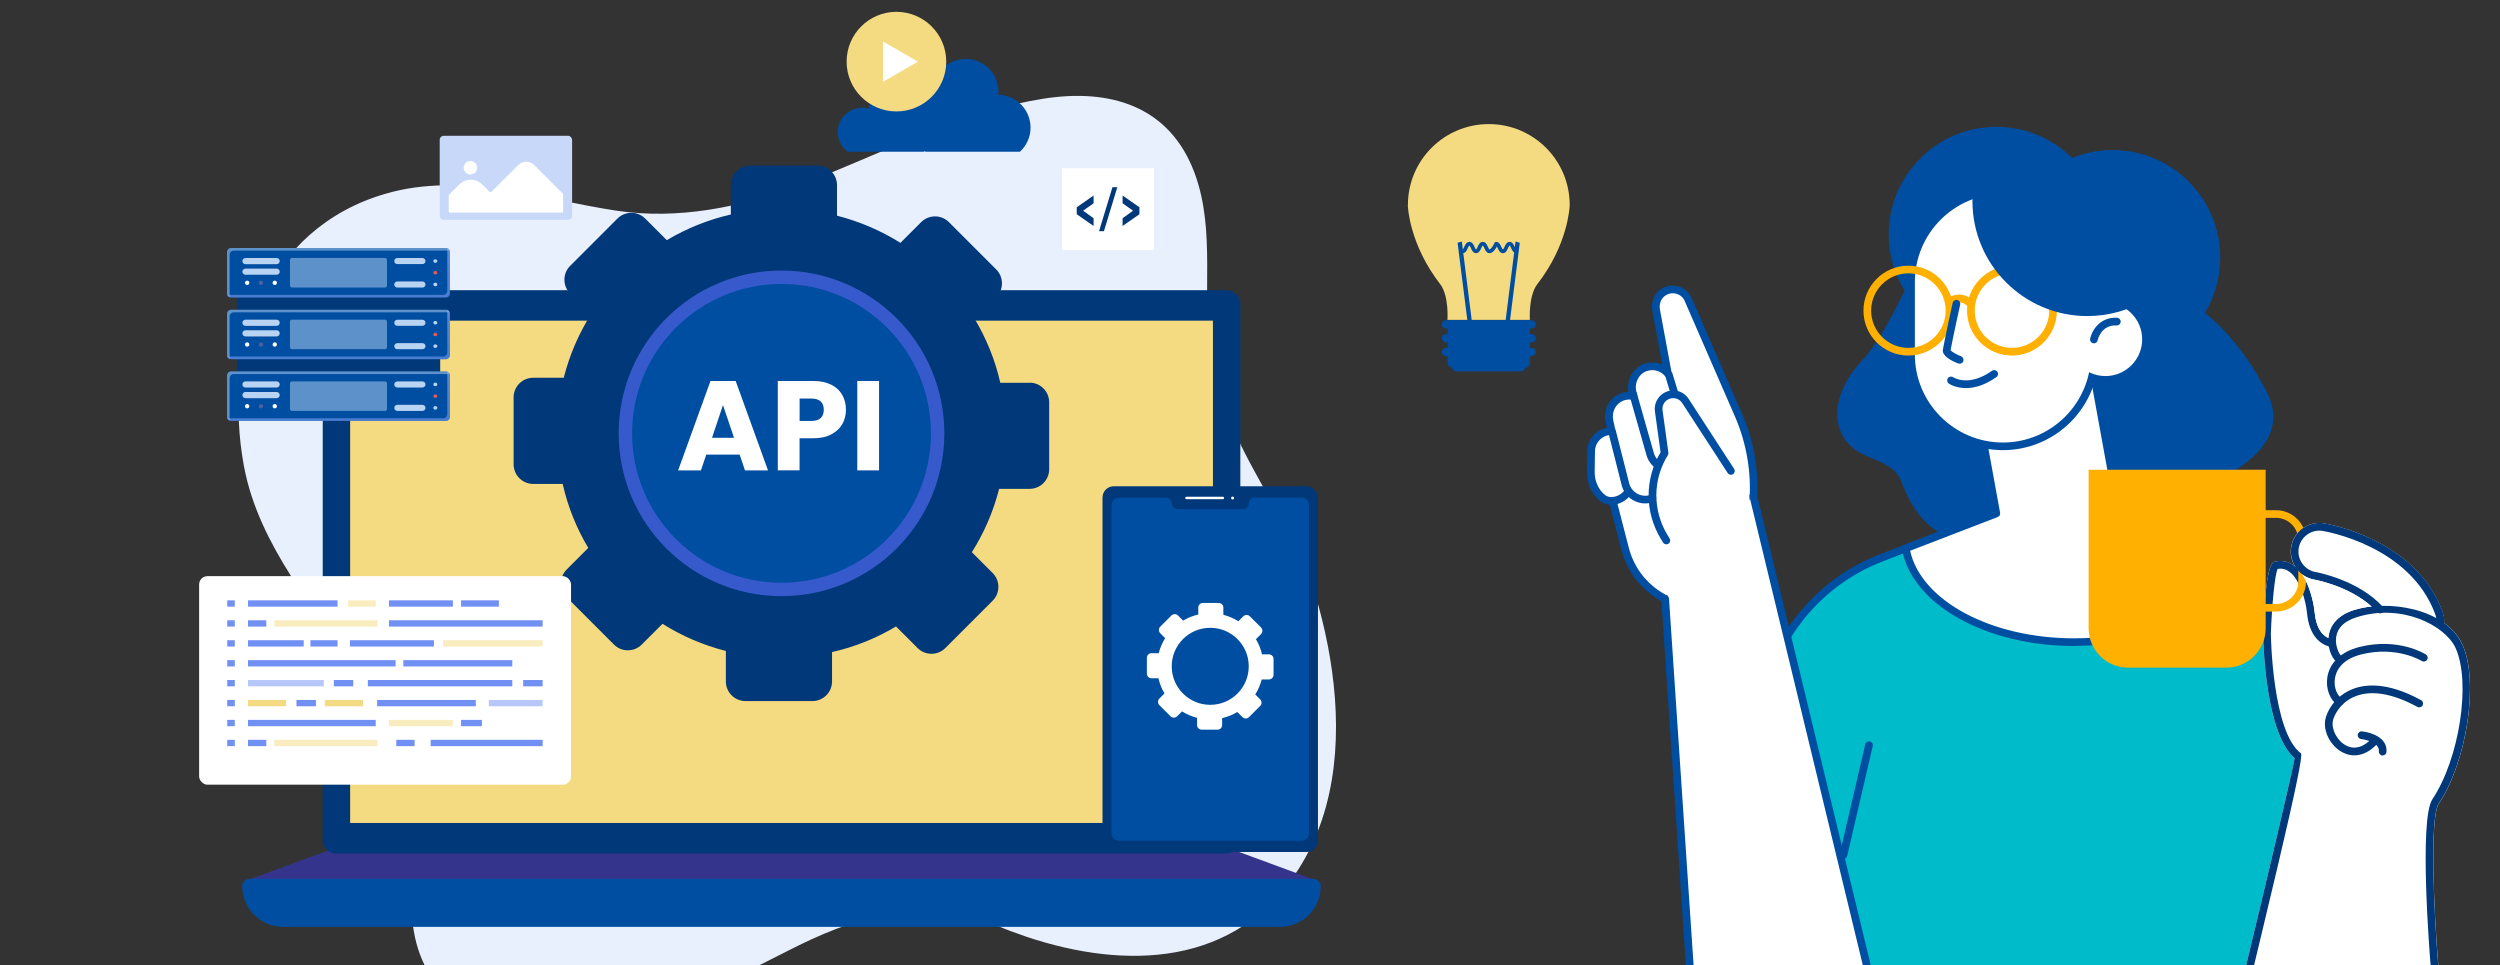 <?xml version="1.0" encoding="UTF-8"?>
<svg xmlns="http://www.w3.org/2000/svg" width="518" height="200" xmlns:xlink="http://www.w3.org/1999/xlink" viewBox="0 0 518 200">
  <rect x="0" y="0" width="518" height="200" fill="#333333" stroke="none"/>
  <defs>
    <linearGradient id="linear-gradient" x1="954.97" y1="277" x2="954.97" y2="287.2" gradientTransform="translate(1025.12 351.42) rotate(-180)" gradientUnits="userSpaceOnUse">
      <stop offset="0" stop-color="#90abff"/>
      <stop offset="1" stop-color="#b3c6ff"/>
    </linearGradient>
    <linearGradient id="linear-gradient-2" y1="264.22" y2="274.42" xlink:href="#linear-gradient"/>
    <linearGradient id="linear-gradient-3" y1="289.78" y2="299.99" xlink:href="#linear-gradient"/>
  </defs>
  <g style="isolation: isolate;">
    <g id="_レイヤー_1" data-name="レイヤー 1">
      <g>
        <g>
          <path d="m269.14,179.96c-13.01,20.43-35.88,21.02-56.44,14.14-2.28-.77-4.53-1.62-6.75-2.53-15.08-6.19-29.38-1.43-43.04,5.61-13.8,7.12-28.34,13.58-43.94,15.25-5.31.57-10.74.56-15.9-.81-5.16-1.38-10.04-4.22-13.19-8.52-8.03-10.96-2.93-25.79-5.12-38.22-1.57-8.93-5.48-17.22-10.35-24.8-8.86-13.79-20.76-26.88-23.86-43.48-4.46-23.79,4.43-49.27,29.42-56.48,15.86-4.58,32.03,1.15,47.73,3.53,12.82,1.94,25.9-.72,37.87-5.25,2.19-.82,4.37-1.7,6.56-2.59,14.48-5.95,28.85-12.98,44.13-15.37,13.65-2.13,26.04,1.44,31.24,15.36,4.56,12.2,1.34,25.77,3.39,38.37,1.13,6.94,3.77,13.29,6.91,19.44,5.44,10.66,12.36,20.74,15.51,32.35.9,3.32,1.67,6.77,2.26,10.27,2.5,14.9,1.71,30.94-6.45,43.74Z" style="fill: #e8f0fe;"/>
          <g>
            <polygon points="272.83 182.46 51.03 182.46 69.03 175.83 254.84 175.83 272.83 182.46" style="fill: #34348c;"/>
            <path d="m257,62.77v111.43c0,1.47-1.32,2.65-2.96,2.65H69.82c-1.63,0-2.95-1.18-2.95-2.65V62.77c0-1.46,1.32-2.64,2.95-2.64h184.21c1.64,0,2.96,1.18,2.96,2.64Z" style="fill: #003879;"/>
            <path d="m251.32,170.52s0,0,0,0H72.55s0,0,0,0v-104.08h178.77v104.08Z" style="fill: #f4da80;"/>
            <path d="m265.22,192.05H58.65c-4.66,0-8.45-3.78-8.45-8.45h0c0-.83.67-1.5,1.5-1.5h220.46c.83,0,1.5.67,1.5,1.5h0c0,4.67-3.78,8.45-8.45,8.45Z" style="fill: #004ea2;"/>
          </g>
          <g>
            <g>
              <circle cx="161.93" cy="89.79" r="40.17" style="fill: #365acc;"/>
              <circle cx="161.93" cy="89.79" r="30.96" style="fill: #004ea2;"/>
              <path d="m213.35,79.31h-6.09c-1.07-4.74-2.9-9.2-5.32-13.26l4.48-4.48c1.58-1.58,1.58-4.15,0-5.74l-9.81-9.81c-1.58-1.58-4.15-1.58-5.74,0l-4.3,4.3c-4-2.51-8.43-4.43-13.14-5.63v-6.33c0-2.24-1.82-4.06-4.06-4.06h-13.88c-2.24,0-4.06,1.82-4.06,4.06v6.09c-4.74,1.07-9.2,2.9-13.27,5.31h0l-4.48-4.48c-1.58-1.58-4.15-1.58-5.74,0l-9.81,9.81c-1.58,1.58-1.58,4.15,0,5.74l4.31,4.31c-2.53,4-4.43,8.42-5.63,13.13h-6.33c-2.24,0-4.06,1.82-4.06,4.06v13.88c0,2.24,1.82,4.06,4.06,4.06h6.11c1.06,4.74,2.88,9.2,5.3,13.26l-4.48,4.48c-1.58,1.58-1.58,4.15,0,5.74l9.81,9.81c1.58,1.58,4.15,1.58,5.74,0l4.31-4.31s0,0,0,0c4,2.52,8.42,4.43,13.13,5.63,0,0,0,0,0,0v6.32c0,2.24,1.82,4.06,4.06,4.06h13.88c2.24,0,4.06-1.82,4.06-4.06v-6.09s0,0,0,0c4.74-1.07,9.2-2.88,13.25-5.31h0s4.48,4.48,4.48,4.48c1.58,1.58,4.15,1.58,5.74,0l9.81-9.81c1.58-1.58,1.58-4.15,0-5.74l-4.31-4.31s0,0,0,0c2.53-4,4.45-8.42,5.65-13.13h6.31c2.24,0,4.06-1.82,4.06-4.06v-13.88c0-2.24-1.82-4.06-4.06-4.06Zm-51.43,44.21c-18.62,0-33.73-15.09-33.73-33.73s15.11-33.73,33.73-33.73,33.75,15.09,33.75,33.73-15.11,33.73-33.75,33.73Z" style="fill: #003879;"/>
            </g>
            <g>
              <path d="m153.25,94.19h-6.91l-1.11,3.27h-4.72l6.7-18.52h5.22l6.7,18.52h-4.77l-1.11-3.27Zm-1.16-3.48l-2.29-6.78-2.27,6.78h4.56Z" style="fill: #fff;"/>
              <path d="m174.54,87.84c-.49.89-1.25,1.6-2.27,2.15-1.02.55-2.29.82-3.8.82h-2.8v6.65h-4.51v-18.52h7.31c1.48,0,2.73.26,3.75.77,1.02.51,1.78,1.21,2.29,2.11.51.9.77,1.93.77,3.09,0,1.07-.25,2.05-.74,2.94Zm-4.48-1.23c.42-.4.63-.98.63-1.71s-.21-1.31-.63-1.71c-.42-.4-1.06-.61-1.93-.61h-2.45v4.64h2.45c.86,0,1.5-.2,1.93-.61Z" style="fill: #fff;"/>
              <path d="m182.14,78.94v18.52h-4.51v-18.52h4.51Z" style="fill: #fff;"/>
            </g>
          </g>
          <g>
            <rect x="41.26" y="119.39" width="77.06" height="43.21" rx="1.72" ry="1.72" transform="translate(159.58 281.98) rotate(180)" style="fill: #fff;"/>
            <g>
              <g>
                <rect x="51.39" y="124.39" width="18.55" height="1.31" style="fill: #7190f4;"/>
                <rect x="72.12" y="124.39" width="5.72" height="1.31" style="fill: #f4da80; opacity: .5;"/>
                <rect x="47.08" y="124.39" width="1.57" height="1.31" style="fill: #7190f4;"/>
                <rect x="95.53" y="124.39" width="7.84" height="1.31" style="fill: #7190f4;"/>
                <rect x="80.59" y="124.39" width="13.25" height="1.31" style="fill: #7190f4;"/>
              </g>
              <g>
                <polygon points="73.25 149.16 72.12 149.16 51.39 149.16 51.39 150.47 72.12 150.47 73.25 150.47 77.85 150.47 77.85 149.16 73.25 149.16" style="fill: #7190f4;"/>
                <rect x="47.08" y="149.16" width="1.57" height="1.31" style="fill: #7190f4;"/>
                <rect x="95.53" y="149.16" width="4.32" height="1.31" style="fill: #7190f4;"/>
                <rect x="80.59" y="149.16" width="13.25" height="1.31" style="fill: #f4da80; opacity: .5;"/>
              </g>
              <g>
                <rect x="51.39" y="128.52" width="3.79" height="1.31" style="fill: #7190f4;"/>
                <rect x="56.84" y="128.52" width="21.38" height="1.31" style="fill: #f4da80; opacity: .5;"/>
                <rect x="47.08" y="128.52" width="1.57" height="1.31" style="fill: #7190f4;"/>
                <rect x="80.59" y="128.52" width="31.84" height="1.31" style="fill: #7190f4;"/>
              </g>
              <g>
                <rect x="51.39" y="153.29" width="3.79" height="1.31" style="fill: #7190f4;"/>
                <rect x="82.11" y="153.29" width="3.79" height="1.31" style="fill: #7190f4;"/>
                <rect x="56.84" y="153.29" width="21.38" height="1.31" style="fill: #f4da80; opacity: .5;"/>
                <rect x="47.08" y="153.29" width="1.57" height="1.31" style="fill: #7190f4;"/>
                <rect x="89.23" y="153.29" width="23.21" height="1.31" style="fill: #7190f4;"/>
              </g>
              <g>
                <rect x="51.39" y="132.65" width="11.54" height="1.31" style="fill: #7190f4;"/>
                <rect x="64.32" y="132.65" width="5.62" height="1.31" style="fill: #7190f4;"/>
                <rect x="47.08" y="132.65" width="1.57" height="1.31" style="fill: #7190f4;"/>
                <rect x="72.51" y="132.65" width="17.4" height="1.31" style="fill: #7190f4;"/>
                <rect x="91.8" y="132.65" width="20.64" height="1.31" style="fill: #f4da80; opacity: .5;"/>
              </g>
              <g>
                <rect x="51.39" y="136.78" width="30.58" height="1.31" style="fill: #7190f4;"/>
                <rect x="47.08" y="136.78" width="1.57" height="1.31" style="fill: #7190f4;"/>
                <rect x="83.57" y="136.78" width="22.58" height="1.31" style="fill: #7190f4;"/>
              </g>
              <g>
                <rect x="51.39" y="140.9" width="15.7" height="1.31" style="fill: #7190f4; opacity: .5;"/>
                <rect x="47.08" y="140.9" width="1.57" height="1.31" style="fill: #7190f4;"/>
                <rect x="76.22" y="140.9" width="29.93" height="1.31" style="fill: #7190f4;"/>
                <rect x="108.4" y="140.9" width="4.03" height="1.31" style="fill: #7190f4;"/>
                <rect x="69.17" y="140.9" width="4.03" height="1.31" style="fill: #7190f4;"/>
              </g>
              <g>
                <rect x="51.39" y="145.03" width="7.9" height="1.31" style="fill: #f4da80;"/>
                <rect x="67.31" y="145.03" width="7.9" height="1.31" style="fill: #f4da80;"/>
                <rect x="47.08" y="145.03" width="1.57" height="1.31" style="fill: #7190f4;"/>
                <rect x="78.14" y="145.03" width="20.45" height="1.31" style="fill: #7190f4;"/>
                <rect x="101.29" y="145.03" width="11.14" height="1.31" style="fill: #7190f4; opacity: .5;"/>
                <rect x="61.43" y="145.03" width="4.03" height="1.31" style="fill: #7190f4;"/>
              </g>
            </g>
          </g>
          <g>
            <g>
              <rect x="228.44" y="100.75" width="44.64" height="75.79" rx="2.34" ry="2.34" style="fill: #003879;"/>
              <path d="m271.21,104.63v68.04c0,.84-.68,1.51-1.51,1.51h-37.87c-.84,0-1.52-.68-1.52-1.51v-68.04c0-.84.68-1.51,1.52-1.51h9.78c.65,0,1.18.53,1.18,1.18,0,.33.13.62.35.83.21.21.51.35.84.35h13.6c.65,0,1.18-.53,1.18-1.18,0-.33.13-.62.35-.84s.51-.35.84-.35h9.78c.84,0,1.51.68,1.51,1.51Z" style="fill: #004ea2;"/>
            </g>
            <path d="m253.38,103.43h-7.55c-.14,0-.25-.11-.25-.25s.11-.25.25-.25h7.55c.14,0,.25.11.25.25s-.11.25-.25.25Z" style="fill: #fff;"/>
            <circle cx="255.39" cy="103.19" r=".3" style="fill: #fff;"/>
          </g>
          <g>
            <circle cx="250.76" cy="138.06" r="9.5" style="fill: #004ea2;"/>
            <path d="m262.93,135.58h-1.44c-.25-1.12-.69-2.18-1.26-3.14l1.06-1.06c.37-.37.37-.98,0-1.36l-2.32-2.32c-.37-.37-.98-.37-1.36,0l-1.02,1.02c-.95-.59-2-1.05-3.11-1.33v-1.5c0-.53-.43-.96-.96-.96h-3.28c-.53,0-.96.43-.96.96v1.44c-1.12.25-2.18.69-3.14,1.26h0l-1.06-1.06c-.37-.37-.98-.37-1.36,0l-2.32,2.32c-.37.37-.37.98,0,1.36l1.02,1.02c-.6.95-1.05,1.99-1.33,3.11h-1.5c-.53,0-.96.43-.96.96v3.28c0,.53.43.96.96.96h1.44c.25,1.12.68,2.18,1.25,3.14l-1.06,1.06c-.37.37-.37.98,0,1.36l2.32,2.32c.37.37.98.37,1.36,0l1.02-1.02s0,0,0,0c.95.6,1.99,1.05,3.11,1.33,0,0,0,0,0,0v1.5c0,.53.43.96.96.96h3.28c.53,0,.96-.43.96-.96v-1.44s0,0,0,0c1.12-.25,2.18-.68,3.14-1.26h0s1.06,1.06,1.06,1.06c.37.37.98.37,1.36,0l2.32-2.32c.37-.37.37-.98,0-1.36l-1.02-1.02s0,0,0,0c.6-.95,1.05-1.99,1.34-3.11h1.49c.53,0,.96-.43.96-.96v-3.28c0-.53-.43-.96-.96-.96Zm-12.17,10.46c-4.4,0-7.98-3.57-7.98-7.98s3.57-7.98,7.98-7.98,7.98,3.57,7.98,7.98-3.57,7.98-7.98,7.98Z" style="fill: #fff;"/>
          </g>
          <g>
            <rect x="220.07" y="34.87" width="19.04" height="16.96" style="fill: #fff;"/>
            <g>
              <path d="m226.59,46.82l-3.49-2.43v-1.44s3.49-2.44,3.49-2.44v1.61s-2.17,1.54-2.17,1.54l2.17,1.56v1.6Z" style="fill: #003879;"/>
              <path d="m227.72,47.91l2.78-9.12h1.01s-2.78,9.12-2.78,9.12h-1.01Z" style="fill: #003879;"/>
              <path d="m232.6,46.82v-1.6s2.17-1.56,2.17-1.56l-2.17-1.54v-1.61s3.49,2.44,3.49,2.44v1.44s-3.49,2.43-3.49,2.43Z" style="fill: #003879;"/>
            </g>
          </g>
          <g>
            <rect x="49.06" y="52.5" width="42.15" height="33.3" style="fill: #003879;"/>
            <g>
              <path d="m93.22,65.01v8.57c0,.46-.38.84-.84.84h-44.51c-.09,0-.18-.01-.25-.04-.34-.11-.58-.42-.58-.8v-8.57c0-.46.37-.84.84-.84h44.51c.37,0,.69.24.8.58.03.08.04.17.04.25Z" style="fill: #004ea2;"/>
              <path d="m93.18,64.76c-.08-.03-.17-.04-.25-.04h-44.51c-.46,0-.84.37-.84.84v8.57c0,.09.01.17.04.25-.34-.11-.58-.42-.58-.8v-8.57c0-.46.37-.84.84-.84h44.51c.37,0,.69.24.8.58Z" style="fill: #b9d4f3; mix-blend-mode: screen; opacity: .5;"/>
              <path d="m47.08,73.84c.08.03.17.04.25.04h44.51c.46,0,.84-.37.84-.84v-8.57c0-.09-.01-.17-.04-.25.34.11.58.42.58.8v8.57c0,.46-.37.84-.84.84h-44.51c-.37,0-.69-.24-.8-.58Z" style="fill: url(#linear-gradient); mix-blend-mode: multiply; opacity: .5;"/>
              <rect x="60.08" y="66.24" width="20.11" height="6.12" rx=".41" ry=".41" transform="translate(140.27 138.59) rotate(180)" style="fill: #b9d4f3; mix-blend-mode: screen; opacity: .5;"/>
              <path d="m57.32,67.52h-6.46c-.35,0-.64-.29-.64-.64h0c0-.35.29-.64.64-.64h6.46c.35,0,.64.29.64.64h0c0,.35-.29.64-.64.64Z" style="fill: #b9d4f3; mix-blend-mode: screen;"/>
              <path d="m57.32,69.71h-6.46c-.35,0-.64-.29-.64-.64h0c0-.35.29-.64.64-.64h6.46c.35,0,.64.29.64.64h0c0,.35-.29.64-.64.64Z" style="fill: #b9d4f3; mix-blend-mode: screen;"/>
              <g>
                <g>
                  <g>
                    <path d="m87.53,67.51h-5.21c-.35,0-.63-.28-.63-.63h0c0-.35.28-.63.63-.63h5.21c.35,0,.63.28.63.63h0c0,.35-.28.63-.63.63Z" style="fill: #b9d4f3; mix-blend-mode: screen;"/>
                    <path d="m87.53,72.36h-5.21c-.35,0-.63-.28-.63-.63h0c0-.35.28-.63.63-.63h5.21c.35,0,.63.28.63.63h0c0,.35-.28.63-.63.63Z" style="fill: #b9d4f3; mix-blend-mode: screen;"/>
                  </g>
                  <g>
                    <path d="m90.25,67.23h-.1c-.2,0-.36-.16-.36-.36h0c0-.2.16-.36.36-.36h.1c.2,0,.36.16.36.36h0c0,.2-.16.36-.36.36Z" style="fill: #b9d4f3; mix-blend-mode: screen;"/>
                    <path d="m90.25,72.08h-.1c-.2,0-.36-.16-.36-.36h0c0-.2.16-.36.36-.36h.1c.2,0,.36.16.36.36h0c0,.2-.16.36-.36.36Z" style="fill: #b9d4f3; mix-blend-mode: screen;"/>
                    <path d="m90.25,69.66h-.1c-.2,0-.36-.16-.36-.36h0c0-.2.16-.36.36-.36h.1c.2,0,.36.16.36.36h0c0,.2-.16.36-.36.36Z" style="fill: #dd5e57;"/>
                  </g>
                </g>
                <g>
                  <path d="m56.48,71.38c0,.25.2.45.45.45s.45-.2.45-.45-.2-.45-.45-.45-.45.2-.45.45Z" style="fill: #fff;"/>
                  <path d="m53.62,71.38c0,.25.2.45.45.45s.45-.2.45-.45-.2-.45-.45-.45-.45.2-.45.45Z" style="fill: #505ea3;"/>
                  <path d="m50.76,71.38c0,.25.2.45.45.45s.45-.2.45-.45-.2-.45-.45-.45-.45.2-.45.45Z" style="fill: #fff;"/>
                </g>
              </g>
            </g>
            <g>
              <path d="m93.22,77.8v8.57c0,.46-.38.84-.84.84h-44.51c-.09,0-.18-.01-.25-.04-.34-.11-.58-.42-.58-.8v-8.57c0-.46.37-.84.84-.84h44.51c.37,0,.69.24.8.58.03.08.04.17.04.25Z" style="fill: #004ea2;"/>
              <path d="m93.18,77.54c-.08-.03-.17-.04-.25-.04h-44.51c-.46,0-.84.37-.84.84v8.57c0,.09.01.17.04.25-.34-.11-.58-.42-.58-.8v-8.57c0-.46.37-.84.84-.84h44.51c.37,0,.69.24.8.58Z" style="fill: #b9d4f3; mix-blend-mode: screen; opacity: .5;"/>
              <path d="m47.08,86.62c.08.03.17.04.25.04h44.51c.46,0,.84-.37.84-.84v-8.57c0-.09-.01-.17-.04-.25.34.11.58.42.58.8v8.57c0,.46-.37.84-.84.84h-44.51c-.37,0-.69-.24-.8-.58Z" style="fill: url(#linear-gradient-2); mix-blend-mode: multiply; opacity: .5;"/>
              <rect x="60.08" y="79.02" width="20.11" height="6.12" rx=".41" ry=".41" transform="translate(140.27 164.16) rotate(180)" style="fill: #b9d4f3; mix-blend-mode: screen; opacity: .5;"/>
              <path d="m57.32,80.3h-6.46c-.35,0-.64-.29-.64-.64h0c0-.35.29-.64.64-.64h6.46c.35,0,.64.29.64.64h0c0,.35-.29.64-.64.64Z" style="fill: #b9d4f3; mix-blend-mode: screen;"/>
              <path d="m57.32,82.5h-6.46c-.35,0-.64-.29-.64-.64h0c0-.35.29-.64.64-.64h6.46c.35,0,.64.29.64.64h0c0,.35-.29.64-.64.64Z" style="fill: #b9d4f3; mix-blend-mode: screen;"/>
              <g>
                <g>
                  <g>
                    <path d="m87.53,80.29h-5.21c-.35,0-.63-.28-.63-.63h0c0-.35.28-.63.63-.63h5.21c.35,0,.63.28.63.63h0c0,.35-.28.63-.63.63Z" style="fill: #b9d4f3; mix-blend-mode: screen;"/>
                    <path d="m87.53,85.14h-5.21c-.35,0-.63-.28-.63-.63h0c0-.35.28-.63.63-.63h5.21c.35,0,.63.28.63.63h0c0,.35-.28.63-.63.63Z" style="fill: #b9d4f3; mix-blend-mode: screen;"/>
                  </g>
                  <g>
                    <path d="m90.25,80.01h-.1c-.2,0-.36-.16-.36-.36h0c0-.2.16-.36.36-.36h.1c.2,0,.36.16.36.36h0c0,.2-.16.36-.36.36Z" style="fill: #b9d4f3; mix-blend-mode: screen;"/>
                    <path d="m90.25,84.87h-.1c-.2,0-.36-.16-.36-.36h0c0-.2.16-.36.36-.36h.1c.2,0,.36.16.36.36h0c0,.2-.16.36-.36.36Z" style="fill: #b9d4f3; mix-blend-mode: screen;"/>
                    <path d="m90.25,82.44h-.1c-.2,0-.36-.16-.36-.36h0c0-.2.16-.36.36-.36h.1c.2,0,.36.16.36.36h0c0,.2-.16.36-.36.36Z" style="fill: #dd5e57;"/>
                  </g>
                </g>
                <g>
                  <circle cx="56.93" cy="84.17" r=".45" style="fill: #fff;"/>
                  <path d="m53.62,84.17c0,.25.2.45.45.45s.45-.2.45-.45-.2-.45-.45-.45-.45.2-.45.45Z" style="fill: #505ea3;"/>
                  <path d="m50.76,84.17c0,.25.2.45.45.45s.45-.2.45-.45-.2-.45-.45-.45-.45.2-.45.45Z" style="fill: #fff;"/>
                </g>
              </g>
            </g>
            <g>
              <path d="m93.22,52.23v8.57c0,.46-.38.84-.84.84h-44.51c-.09,0-.18-.01-.25-.04-.34-.11-.58-.42-.58-.8v-8.57c0-.46.37-.84.84-.84h44.51c.37,0,.69.24.8.58.03.08.04.17.04.25Z" style="fill: #004ea2;"/>
              <path d="m93.18,51.97c-.08-.03-.17-.04-.25-.04h-44.51c-.46,0-.84.37-.84.84v8.57c0,.09.01.17.04.25-.34-.11-.58-.42-.58-.8v-8.57c0-.46.37-.84.84-.84h44.51c.37,0,.69.24.8.58Z" style="fill: #b9d4f3; mix-blend-mode: screen; opacity: .5;"/>
              <path d="m47.08,61.06c.08.03.17.04.25.04h44.51c.46,0,.84-.37.84-.84v-8.57c0-.09-.01-.17-.04-.25.34.11.58.42.58.8v8.57c0,.46-.37.84-.84.84h-44.51c-.37,0-.69-.24-.8-.58Z" style="fill: url(#linear-gradient-3); mix-blend-mode: multiply; opacity: .5;"/>
              <rect x="60.08" y="53.46" width="20.11" height="6.12" rx=".41" ry=".41" transform="translate(140.27 113.03) rotate(180)" style="fill: #b9d4f3; mix-blend-mode: screen; opacity: .5;"/>
              <path d="m57.32,54.74h-6.46c-.35,0-.64-.29-.64-.64h0c0-.35.29-.64.64-.64h6.46c.35,0,.64.29.64.64h0c0,.35-.29.64-.64.64Z" style="fill: #b9d4f3; mix-blend-mode: screen;"/>
              <path d="m57.32,56.93h-6.46c-.35,0-.64-.29-.64-.64h0c0-.35.29-.64.64-.64h6.46c.35,0,.64.29.64.64h0c0,.35-.29.64-.64.64Z" style="fill: #b9d4f3; mix-blend-mode: screen;"/>
              <g>
                <g>
                  <g>
                    <path d="m87.53,54.72h-5.21c-.35,0-.63-.28-.63-.63h0c0-.35.28-.63.63-.63h5.21c.35,0,.63.28.63.63h0c0,.35-.28.63-.63.63Z" style="fill: #b9d4f3; mix-blend-mode: screen;"/>
                    <path d="m87.53,59.58h-5.21c-.35,0-.63-.28-.63-.63h0c0-.35.28-.63.63-.63h5.21c.35,0,.63.28.63.63h0c0,.35-.28.63-.63.63Z" style="fill: #b9d4f3; mix-blend-mode: screen;"/>
                  </g>
                  <g>
                    <path d="m90.25,54.45h-.1c-.2,0-.36-.16-.36-.36h0c0-.2.16-.36.36-.36h.1c.2,0,.36.16.36.36h0c0,.2-.16.36-.36.36Z" style="fill: #b9d4f3; mix-blend-mode: screen;"/>
                    <path d="m90.25,59.3h-.1c-.2,0-.36-.16-.36-.36h0c0-.2.16-.36.36-.36h.1c.2,0,.36.16.36.36h0c0,.2-.16.36-.36.36Z" style="fill: #b9d4f3; mix-blend-mode: screen;"/>
                    <path d="m90.25,56.87h-.1c-.2,0-.36-.16-.36-.36h0c0-.2.16-.36.36-.36h.1c.2,0,.36.16.36.36h0c0,.2-.16.36-.36.36Z" style="fill: #dd5e57;"/>
                  </g>
                </g>
                <g>
                  <circle cx="56.93" cy="58.6" r=".45" style="fill: #fff;"/>
                  <path d="m53.62,58.6c0,.25.2.45.45.45s.45-.2.45-.45-.2-.45-.45-.45-.45.2-.45.45Z" style="fill: #505ea3;"/>
                  <path d="m50.76,58.6c0,.25.2.45.45.45s.45-.2.45-.45-.2-.45-.45-.45-.45.2-.45.45Z" style="fill: #fff;"/>
                </g>
              </g>
            </g>
          </g>
          <polyline points="240.82 43.35 264.23 43.35 264.23 96.59" style="fill: none; stroke: #34348c; stroke-dasharray: 0 1.86; stroke-miterlimit: 10; stroke-width: .62px;"/>
          <polyline points="70.86 50.09 70.86 18.66 161.61 18.66 161.61 30.85" style="fill: none; stroke: #34348c; stroke-dasharray: 0 1.86; stroke-miterlimit: 10; stroke-width: .62px;"/>
        </g>
        <g>
          <path d="m206.86,19.64s0,0,0,0c.02-.21.03-.42.03-.64,0-3.76-3.05-6.8-6.8-6.8-3.04,0-5.62,2-6.49,4.76-.16-.01-.32-.02-.48-.02-1.21,0-2.32.43-3.19,1.14-.99-.57-2.14-.89-3.36-.89-3.25,0-5.96,2.28-6.64,5.33,0,0,0,0,0,0-.42-.12-.86-.18-1.31-.18-2.78,0-5.03,2.25-5.03,5.03,0,1.67.81,3.15,2.06,4.07h15.82s.08-.09.12-.13c.07.04.13.09.2.13h19.54c1.35-1.24,2.2-3.02,2.2-5,0-3.71-2.97-6.73-6.67-6.8Z" style="fill: #004ea2;"/>
          <g>
            <circle cx="185.74" cy="12.77" r="10.32" style="fill: #f4da80;"/>
            <polygon points="190.2 12.77 182.97 8.6 182.97 16.95 190.2 12.77" style="fill: #fff;"/>
          </g>
        </g>
        <g>
          <rect x="91.11" y="28.14" width="27.43" height="17.42" rx=".81" ry=".81" style="fill: #c7d8f9;"/>
          <g>
            <path d="m93.03,40.35l2.11-2.11c1.33-1.33,3.48-1.33,4.8,0l1.54,1.54c.08.08.22.08.3,0l5.59-5.59c.91-.91,2.4-.91,3.31,0l5.94,5.94s.06.09.06.15v3.56c0,.12-.1.21-.21.21h-23.29c-.12,0-.21-.1-.21-.21v-3.33c0-.06.02-.11.06-.15Z" style="fill: #fff;"/>
            <circle cx="97.47" cy="34.76" r="1.4" style="fill: #fff;"/>
          </g>
        </g>
      </g>
      <g>
        <path d="m301.75,76.95h13.46c.47,0,.86-.38.86-.86s-.39-.86-.86-.86h-13.46c-.47,0-.86.38-.86.86s.38.86.86.86h0Z" style="fill: #004ea2;"/>
        <path d="m291.72,42.47c0-9.26,7.5-16.76,16.76-16.76s16.76,7.5,16.76,16.76c0,.55-.4,8.29-6.72,16.42-1.85,2.45-1.54,7.39-1.53,7.39h-17.08s.36-4.93-1.49-7.39c-6.32-8.14-6.72-15.88-6.72-16.42Z" style="fill: #f4da80;"/>
        <path d="m303.1,64.09c-.11-2.11-.63-6.08-1.94-7.82-6.01-7.73-6.28-15.05-6.28-15.12,0-8.03,6.54-14.57,14.57-14.57s14.58,6.54,14.58,14.57c0,.06-.28,7.38-6.26,15.08-1.33,1.76-1.86,5.74-1.99,7.85h-12.69Z" style="fill: #f4da80;"/>
        <path d="m321.68,43.78c-.72,0-1.31-.59-1.31-1.31,0-6.55-5.33-11.88-11.89-11.88-.72,0-1.31-.59-1.31-1.31s.59-1.31,1.31-1.31c8,0,14.51,6.51,14.51,14.51,0,.72-.59,1.31-1.31,1.31Z" style="fill: #f4da80;"/>
        <g>
          <polygon points="304.19 67.58 302.01 50.3 302.89 50.04 305.06 67.31 304.19 67.58" style="fill: #004ea2;"/>
          <polygon points="312.72 67.58 314.9 50.3 314.02 50.04 311.85 67.31 312.72 67.58" style="fill: #004ea2;"/>
          <path d="m314.18,52.46c-.6,0-.86-.59-1.05-1.02-.08-.18-.25-.55-.34-.55s-.26.37-.34.55c-.19.43-.45,1.02-1.05,1.02s-.86-.59-1.05-1.02c-.04-.1-.11-.25-.18-.37-.31.57-.87,1.39-1.55,1.39-.6,0-.86-.59-1.05-1.02-.08-.18-.24-.55-.34-.55s-.26.37-.34.55c-.19.43-.45,1.02-1.05,1.02s-.86-.59-1.05-1.02c-.08-.18-.24-.55-.34-.55s-.26.37-.34.55c-.19.43-.45,1.02-1.05,1.02v-.78c.09,0,.26-.37.34-.55.19-.43.45-1.01,1.05-1.01s.86.58,1.05,1.01c.08.18.25.55.34.55s.26-.37.34-.55c.19-.43.45-1.01,1.05-1.01s.86.58,1.05,1.01c.08.18.24.55.34.55.23,0,.72-.63,1.03-1.33.06-.14.2-.23.36-.23.6,0,.86.59,1.05,1.01.08.18.24.55.34.55s.26-.37.34-.55c.19-.43.45-1.01,1.05-1.01s.86.59,1.05,1.01c.08.18.24.55.34.55v.78Z" style="fill: #004ea2;"/>
        </g>
        <path d="m317.01,66.37v8.76c0,.6-.48,1.09-1.09,1.09h-14.87c-.6,0-1.09-.49-1.09-1.09v-8.76h17.05Z" style="fill: #004ea2;"/>
        <path d="m317.36,68.08h-17.75c-.47,0-.86-.38-.86-.86s.38-.86.86-.86h17.75c.47,0,.86.38.86.86s-.38.86-.86.86Z" style="fill: #004ea2;"/>
        <path d="m309.51,67.64h-9.85c-.26,0-.48-.21-.48-.48s.21-.48.48-.48h9.85c.26,0,.48.21.48.48s-.21.48-.48.48Z" style="fill: #004ea2;"/>
        <path d="m317.36,70.94h-17.75c-.47,0-.86-.38-.86-.86s.38-.86.86-.86h17.75c.47,0,.86.38.86.86s-.38.86-.86.86Z" style="fill: #004ea2;"/>
        <path d="m317.36,73.8h-17.75c-.47,0-.86-.38-.86-.86s.38-.86.86-.86h17.75c.47,0,.86.38.86.86s-.38.86-.86.86Z" style="fill: #004ea2;"/>
        <path d="m309.51,70.37h-9.85c-.26,0-.48-.21-.48-.48s.21-.48.48-.48h9.85c.26,0,.48.21.48.48s-.21.48-.48.48Z" style="fill: #004ea2;"/>
        <path d="m309.51,73.27h-9.85c-.26,0-.48-.21-.48-.48s.21-.48.48-.48h9.85c.26,0,.48.21.48.48s-.21.48-.48.48Z" style="fill: #004ea2;"/>
        <rect x="302.29" y="68.08" width="8.41" height=".87" style="fill: #004ea2;"/>
        <rect x="302.29" y="70.87" width="8.41" height=".87" style="fill: #004ea2;"/>
        <rect x="302.29" y="73.65" width="8.41" height=".87" style="fill: #004ea2;"/>
      </g>
      <g>
        <path d="m469.72,81.34c-3.67-7.23-8.35-12.94-12.86-16.51,2-3.34,3.17-7.24,3.17-11.42,0-12.33-9.99-22.32-22.32-22.32-2.96,0-5.78.59-8.37,1.64-4.03-3.98-9.57-6.45-15.68-6.45-12.33,0-22.32,9.99-22.32,22.32,0,4.28,1.22,8.26,3.31,11.65-2.13,4.39-5.65,11.08-8.77,14.38-4.87,5.15-6.83,11.64-3.66,16.34,3.17,4.7,9.75,3.8,11.7,8.73,1.95,4.92,6.34,15.67,22.43,12.09,16.09-3.58,28.28,1.34,34.37-5.59,6.09-6.94,7.8-5.82,10.24-7.39,2.44-1.57,13.89-7.39,8.78-17.46Z" style="fill: #004ea2;"/>
        <g>
          <path d="m490.63,200.44l-14.47-69.86-51.16-28.58-35.23,13.58c-11.78,4.54-20.69,14.45-23.96,26.65l-15.61,58.21h140.42Z" style="fill: #00bbca;"/>
          <path d="m350.2,201.24c-.07,0-.14,0-.21-.03-.42-.11-.68-.55-.56-.97l15.61-58.21c3.33-12.4,12.46-22.56,24.44-27.18l35.23-13.58c.22-.09.47-.07.67.05l51.16,28.58c.2.11.34.31.39.53l14.47,69.86c.09.43-.19.85-.62.94-.43.09-.85-.19-.94-.62l-14.39-69.5-50.52-28.22-34.88,13.45c-11.51,4.44-20.28,14.2-23.48,26.11l-15.61,58.21c-.1.36-.42.59-.77.59Z" style="fill: #004ea2;"/>
        </g>
        <g>
          <path d="m439.8,110.27l-7.11-39.07-24.65,4.49,5.59,30.7-18.76,7.23c1.91,10.92,16.8,19.43,34.89,19.43,13.21,0,24.71-4.54,30.7-11.24l-20.67-11.55Z" style="fill: #fff;"/>
          <path d="m429.76,133.85c-18.34,0-33.67-8.64-35.68-20.09-.07-.37.14-.74.5-.88l18.15-7-5.47-30.05c-.08-.43.21-.85.64-.92l24.64-4.49c.21-.04.42,0,.6.13.17.12.29.3.33.51l7.05,38.7,20.34,11.36c.21.12.36.32.4.56s-.03.48-.19.66c-6.34,7.09-18.34,11.5-31.3,11.5Zm-33.98-19.72c2.33,10.38,16.76,18.13,33.98,18.13,12.07,0,23.22-3.9,29.43-10.24l-19.78-11.05c-.21-.12-.35-.32-.39-.55l-6.97-38.29-23.08,4.2,5.45,29.92c.07.38-.14.75-.5.88l-18.14,6.99Z" style="fill: #004ea2;"/>
        </g>
        <path d="m510.24,133.6c-.84-1.85-2.18-3.35-3.83-4.53,0-.02.01-.03.01-.05.04-.79-.08-1.57-.36-2.32-5.52-15.02-23.78-18.14-24.55-18.26-1.56-.25-3.12.11-4.41,1.04-1.28.92-2.13,2.29-2.38,3.85-.23,1.42.06,2.83.8,4.04-.08-.06-.15-.13-.23-.19-1.17-.85-2.48-1.13-3.91-.81-.58.13-1.93.42-2.46,14.95,0,.85.29,20.44,6.53,25.79-.6,3.34-6.27,27.19-10.11,43.16-.06.24,0,.49.15.68.15.19.38.3.63.3h38.34s.04,0,.07,0c.04,0,.08-.03.12-.04.05-.01.1-.02.15-.04.05-.02.08-.05.13-.08.04-.03.08-.06.12-.09.03-.04.06-.08.08-.12.03-.04.06-.08.07-.13.02-.05.02-.1.03-.16,0-.04.02-.08.02-.12,0-.01,0-.02,0-.03,0-.01,0-.02,0-.03-1-12.09-1.8-31.09.07-33.89,5.85-8.78,8.34-25.38,4.93-32.89Z" style="fill: #fff;"/>
        <g>
          <g>
            <g>
              <path d="m354.98,125.6l2.69-4.34c6.58-10.63,7.53-23.82,2.54-35.28l-10.51-24.15c-1.1-2.05-3.85-2.48-5.53-.88-.89.85-1.24,2.13-1.01,3.35l2.43,13.12c-1.06-1.25-2.8-1.84-4.5-1.31-2.12.66-3.31,2.93-2.83,5.1l.2.88c-.79-.16-1.64-.11-2.48.23-1.93.79-2.94,2.93-2.49,4.96l.45,2.04c-2.32-.01-4.22,1.84-4.26,4.17l-.06,4.21c-.03,1.8.58,3.57,1.79,4.89,1.04,1.14,1.92,1.25,2.75,1.18l2.56,9.91c2.09,8.09,10.01,13.26,18.26,11.91h0Z" style="fill: #fff;"/>
              <path d="m352.31,126.61c-7.62,0-14.39-5.1-16.36-12.72l-2.41-9.31c-.81-.05-1.73-.36-2.72-1.45-1.32-1.44-2.03-3.37-2-5.44l.06-4.21c.04-2.41,1.79-4.42,4.08-4.86l-.26-1.17c-.55-2.48.7-4.95,2.96-5.87.57-.23,1.17-.36,1.77-.38-.48-2.56.99-5.11,3.41-5.86,1.21-.38,2.48-.28,3.59.22l-2.06-11.13c-.28-1.54.18-3.06,1.24-4.07.98-.93,2.32-1.34,3.65-1.13,1.34.21,2.48,1.02,3.12,2.22l10.54,24.21c5.09,11.7,4.12,25.17-2.59,36.02l-2.69,4.34c-.12.2-.32.33-.55.37-.94.15-1.87.23-2.8.23Zm2.67-1.01h0,0Zm-20.82-22.62c.36,0,.68.24.77.6l2.56,9.91c1.97,7.63,9.24,12.46,17.01,11.38l2.49-4.03c6.44-10.41,7.37-23.32,2.49-34.55l-10.51-24.15c-.38-.7-1.1-1.21-1.94-1.34-.85-.13-1.69.13-2.31.72-.66.63-.96,1.64-.78,2.62l2.43,13.12c.07.36-.12.71-.44.86-.33.16-.72.07-.95-.21-.89-1.06-2.33-1.48-3.66-1.06-1.69.52-2.69,2.36-2.29,4.17l.2.88c.06.26-.02.54-.21.73-.19.19-.46.28-.73.22-.67-.14-1.37-.08-2.01.19-1.52.62-2.39,2.36-2.01,4.06l.45,2.04c.05.24,0,.48-.16.67-.15.19-.38.3-.62.3,0,0-.02,0-.02,0-1.87,0-3.41,1.51-3.44,3.38l-.06,4.21c-.03,1.66.54,3.2,1.58,4.34.86.94,1.49.98,2.1.93.02,0,.04,0,.06,0Z" style="fill: #004ea2;"/>
            </g>
            <path d="m343.52,97.17c-.16,0-.32-.05-.46-.15-.95-.68-1.63-1.67-1.93-2.79l-3.51-12.34c-.12-.42.13-.86.55-.98.42-.12.86.12.98.55l3.51,12.35c.21.78.68,1.46,1.32,1.92.36.25.44.75.19,1.11-.16.22-.4.33-.65.33Z" style="fill: #004ea2;"/>
            <path d="m346.99,82.4c-.34,0-.66-.22-.76-.56l-1.21-3.98c-.13-.42.11-.86.53-.99.42-.13.86.11.99.53l1.21,3.98c.13.42-.11.86-.53.99-.08.02-.15.03-.23.03Z" style="fill: #004ea2;"/>
            <path d="m333.82,104.59s-.05,0-.08,0c-.44,0-.79-.37-.78-.81,0-.44.37-.8.81-.78,1.14,0,2.27-.56,2.92-1.54.24-.37.74-.47,1.1-.22.37.24.47.74.22,1.1-.94,1.42-2.5,2.26-4.2,2.26Z" style="fill: #004ea2;"/>
            <path d="m345.26,112.78c-.27,0-.53-.14-.68-.38l-.46-.75c-3.35-5.54-3.37-12.39-.05-17.94l-1.17-8.47c-.22-1.59.59-3.16,2.01-3.9,1.75-.92,3.89-.36,4.97,1.3l9.43,14.51c.24.37.13.86-.23,1.1-.37.24-.86.13-1.1-.23l-9.43-14.51c-.63-.97-1.87-1.29-2.9-.76-.83.43-1.3,1.35-1.17,2.28l1.21,8.75c.03.18-.01.37-.11.53-3.15,5.08-3.18,11.41-.09,16.52l.46.75c.23.38.11.86-.27,1.09-.13.08-.27.12-.41.12Z" style="fill: #004ea2;"/>
            <path d="m340.87,104.31c-.95,0-1.88-.27-2.69-.79-1.13-.72-1.92-1.84-2.21-3.15l-2.7-10.68c-.11-.43.15-.86.58-.97.42-.11.86.15.97.58l2.71,10.7c.41,1.87,2.25,3.04,4.1,2.64.16-.04.32-.08.47-.14.41-.15.87.05,1.02.47.15.41-.05.87-.47,1.02-.22.08-.45.15-.69.2-.36.08-.73.12-1.1.12Z" style="fill: #004ea2;"/>
          </g>
          <polygon points="345.52 121.81 350.64 200.44 356.77 200.44 366.55 200.44 386.9 200.44 363.26 102.76 345.52 121.81" style="fill: #fff;"/>
          <g>
            <path d="m386.9,200.44l-23.63-97.69,23.63,97.69Z" style="fill: #fff;"/>
            <path d="m386.9,201.24c-.36,0-.68-.24-.77-.61l-23.63-97.69c-.1-.43.16-.86.59-.96.43-.11.86.16.96.59l23.63,97.69c.1.43-.16.86-.59.96-.06.02-.13.02-.19.02Z" style="fill: #004ea2;"/>
          </g>
          <g>
            <path d="m345.02,124.12l5.12,76.32-5.12-76.32Z" style="fill: #fff;"/>
            <path d="m350.14,201.24c-.42,0-.77-.32-.79-.74l-5.12-76.32c-.03-.44.3-.82.74-.85.44-.03.82.3.85.74l5.12,76.32c.03.44-.3.82-.74.85-.02,0-.04,0-.05,0Z" style="fill: #004ea2;"/>
          </g>
        </g>
        <g>
          <path d="m415,92.47h0c-10.51,0-19.03-8.52-19.03-19.03v-15.04c0-10.51,8.52-19.03,19.03-19.03h0c10.51,0,19.03,8.52,19.03,19.03v15.04c0,10.51-8.52,19.03-19.03,19.03Z" style="fill: #fff;"/>
          <path d="m415,93.27c-10.93,0-19.83-8.89-19.83-19.83v-15.04c0-10.93,8.89-19.83,19.83-19.83s19.83,8.89,19.83,19.83v15.04c0,10.93-8.89,19.83-19.83,19.83Zm0-53.1c-10.06,0-18.24,8.18-18.24,18.24v15.04c0,10.06,8.18,18.24,18.24,18.24s18.24-8.18,18.24-18.24v-15.04c0-10.06-8.18-18.24-18.24-18.24Z" style="fill: #004ea2;"/>
        </g>
        <g>
          <path d="m395.42,73.67c-5.14,0-9.31-4.18-9.31-9.31s4.18-9.31,9.31-9.31,9.31,4.18,9.31,9.31-4.18,9.31-9.31,9.31Zm0-17.03c-4.26,0-7.72,3.46-7.72,7.72s3.46,7.72,7.72,7.72,7.72-3.46,7.72-7.72-3.46-7.72-7.72-7.72Z" style="fill: #ffb000;"/>
          <path d="m416.88,73.67c-5.14,0-9.31-4.18-9.31-9.31s4.18-9.31,9.31-9.31,9.31,4.18,9.31,9.31-4.18,9.31-9.31,9.31Zm0-17.03c-4.26,0-7.72,3.46-7.72,7.72s3.46,7.72,7.72,7.72,7.72-3.46,7.72-7.72-3.46-7.72-7.72-7.72Z" style="fill: #ffb000;"/>
          <path d="m403.81,63.5c-.2,0-.41-.08-.56-.23-.31-.31-.31-.81,0-1.13.72-.72,1.67-1.11,2.68-1.11s1.96.39,2.68,1.11c.31.31.31.82,0,1.13-.31.31-.81.31-1.13,0-.83-.83-2.28-.83-3.11,0-.16.16-.36.23-.56.23Z" style="fill: #ffb000;"/>
        </g>
        <path d="m406.04,75.36c-.1,0-.19-.02-.29-.05-1.57-.6-3.39-1.6-3.18-2.88.28-1.73,1.95-9.34,2.02-9.67.09-.43.52-.69.95-.61.43.09.7.52.61.95-.02.08-1.67,7.59-1.99,9.47.22.3,1.21.88,2.17,1.25.41.16.61.62.46,1.03-.12.32-.42.51-.74.51Z" style="fill: #004ea2;"/>
        <path d="m407.35,80.41c-2.16,0-3.46-.87-3.55-.93-.36-.25-.45-.74-.21-1.11.25-.36.74-.45,1.1-.21.14.09,3.24,2.07,8.05-1.33.36-.25.86-.17,1.11.19.25.36.17.86-.19,1.11-2.5,1.77-4.66,2.28-6.31,2.28Z" style="fill: #004ea2;"/>
        <path d="m443.86,70.31c0,4.2-3.41,7.61-7.61,7.61s-7.61-3.41-7.61-7.61,3.41-7.61,7.61-7.61,7.61,3.41,7.61,7.61Z" style="fill: #fff;"/>
        <path d="m433.86,71.14c-.06,0-.11,0-.17-.02-.43-.09-.7-.51-.61-.94.33-1.59,1.92-4.52,5.57-4.34.44.02.78.4.75.84-.02.44-.4.78-.84.75-3.19-.17-3.9,2.95-3.93,3.09-.08.37-.41.63-.78.63Z" style="fill: #004ea2;"/>
        <path d="m421.39,35.32c-4.6,0-8.89,1.31-12.53,3.57-.11.91-.17,1.84-.17,2.78,0,13.15,10.66,23.82,23.82,23.82,4.6,0,8.89-1.31,12.53-3.57.11-.91.17-1.84.17-2.78,0-13.15-10.66-23.82-23.82-23.82Z" style="fill: #004ea2;"/>
        <path d="m466.12,201.24c-.06,0-.12,0-.19-.02-.43-.1-.69-.53-.59-.96,3.85-15.97,9.52-39.82,10.11-43.16-6.24-5.34-6.52-24.94-6.53-25.79.53-14.52,1.88-14.82,2.46-14.95,1.42-.31,2.74-.04,3.91.81,2.87,2.09,4.06,7.24,4.3,9.67.3,3.17,1.49,5.06,3.54,5.62.42.12.67.55.56.98s-.56.67-.98.56c-1.89-.52-4.24-2.16-4.7-7-.23-2.44-1.43-6.92-3.65-8.54-.74-.54-1.54-.73-2.43-.58-.61,1.19-1.2,7.78-1.41,13.45,0,.17.29,20.37,6.25,24.78q.59.44-4.68,22.75c-2.58,10.9-5.2,21.77-5.2,21.77-.09.36-.41.61-.77.61Z" style="fill: #003879;"/>
        <g>
          <path d="m432.76,97.33h36.69v32.84c0,4.51-3.66,8.17-8.17,8.17h-20.35c-4.51,0-8.17-3.66-8.17-8.17v-32.84h0Z" style="fill: #ffb000;"/>
          <path d="m471.59,126.72h-5.89c-3.43,0-6.21-2.79-6.21-6.21v-8.59c0-3.43,2.79-6.21,6.21-6.21h5.89c3.43,0,6.21,2.79,6.21,6.21v8.59c0,3.43-2.79,6.21-6.21,6.21Zm-5.89-19.42c-2.55,0-4.62,2.07-4.62,4.62v8.59c0,2.55,2.07,4.62,4.62,4.62h5.89c2.55,0,4.62-2.07,4.62-4.62v-8.59c0-2.55-2.07-4.62-4.62-4.62h-5.89Z" style="fill: #ffb000;"/>
        </g>
        <g>
          <path d="m493.14,126.3c-4.85-5.42-13.3-6.95-13.4-6.97-2.79-.46-4.69-3.09-4.23-5.88.45-2.79,3.09-4.69,5.88-4.23.76.12,18.59,3.19,23.93,17.75.24.66.34,1.35.31,2.01l-12.49-2.68Z" style="fill: #fff;"/>
          <path d="m505.63,129.78s-.03,0-.04,0c-.44-.02-.78-.39-.76-.83.03-.58-.06-1.15-.26-1.7-5.2-14.15-22.58-17.12-23.31-17.24-1.14-.19-2.28.08-3.22.76-.94.68-1.56,1.67-1.74,2.81-.19,1.14.08,2.29.76,3.22.67.94,1.67,1.56,2.82,1.74.09.02,8.84,1.61,13.87,7.23.29.33.27.83-.06,1.12-.33.29-.83.26-1.12-.06-4.67-5.22-12.86-6.7-12.94-6.72-1.55-.25-2.92-1.1-3.84-2.38-.92-1.28-1.29-2.85-1.04-4.41.25-1.56,1.1-2.93,2.38-3.85,1.28-.92,2.85-1.29,4.41-1.04.77.13,19.04,3.25,24.55,18.26.28.75.4,1.53.36,2.32-.02.43-.37.76-.79.76Z" style="fill: #003879;"/>
        </g>
        <g>
          <path d="m504.45,201.24c-.41,0-.76-.31-.79-.73-.26-3.13-2.45-30.74.33-34.9,5.61-8.42,8.04-24.24,4.8-31.35-2.11-4.63-11.2-9.4-20.65-6.32-2.42.79-3.79,2.14-4.08,4.01-.29,1.92.65,3.58.95,3.83.38.16.58.59.44.99-.14.42-.59.64-1.01.5-1.06-.36-2.04-2.6-2.03-4.62.01-1.69.7-4.73,5.23-6.21,6.86-2.24,19.08-.55,22.59,7.18,3.41,7.51.93,24.11-4.93,32.89-1.87,2.8-1.06,21.8-.07,33.89.04.44-.29.82-.73.86-.02,0-.04,0-.07,0Zm-19.49-65.49s0,0,0,0c0,0,0,0,0,0Z" style="fill: #003879;"/>
          <path d="m484.78,146.16c-.14,0-.28-.04-.41-.11-1.6-.96-2.5-3.35-2.15-5.68.46-3.07,2.89-5.37,6.67-6.32,8.03-2,13.53,1.41,13.76,1.56.37.24.48.73.24,1.1-.24.37-.73.48-1.1.24-.05-.03-5.18-3.19-12.52-1.36-4.28,1.07-5.27,3.6-5.48,5.01-.28,1.86.49,3.53,1.4,4.08.38.23.5.72.27,1.09-.15.25-.41.38-.68.38Z" style="fill: #003879;"/>
          <path d="m487.83,156.51c-.81,0-1.62-.2-2.41-.6-2.51-1.28-4.13-4.37-3.6-6.9.31-1.5,1.75-4.46,5.14-6.02,2.69-1.24,7.42-1.89,14.68,2.08.39.21.53.69.32,1.08-.21.38-.69.53-1.08.32-5.28-2.89-9.86-3.59-13.25-2.03-2.82,1.3-4.01,3.78-4.25,4.9-.38,1.8.92,4.21,2.77,5.15,1.73.88,3.6.36,5.27-1.47.3-.32.8-.35,1.12-.05.33.3.35.8.05,1.12-1.45,1.59-3.1,2.42-4.76,2.42Z" style="fill: #003879;"/>
          <path d="m493.7,156.54s-.04,0-.07,0c-.44-.04-.76-.42-.73-.86.18-2.11-3.63-2.54-3.67-2.55-.44-.05-.75-.44-.71-.88.05-.44.43-.75.87-.71,2,.21,5.33,1.35,5.09,4.26-.03.42-.38.73-.79.73Z" style="fill: #003879;"/>
        </g>
        <path d="m487.65,126.42c-4.17,1.36-5.08,4.05-5.21,5.79-1.62-.77-2.58-2.57-2.85-5.36-.18-1.89-.95-5.41-2.62-7.86.76.58,1.66.97,2.63,1.13.08.01,7,1.26,11.76,5.54-1.34.15-2.6.41-3.72.77Z" style="fill: #fff;"/>
        <path d="m381.96,177.95c-.06,0-.12,0-.18-.02-.43-.1-.69-.53-.59-.96l5.29-22.76c.1-.43.53-.7.96-.59.43.1.69.53.59.96l-5.29,22.76c-.09.37-.41.62-.77.62Z" style="fill: #004ea2;"/>
      </g>
    </g>
  </g>
</svg>